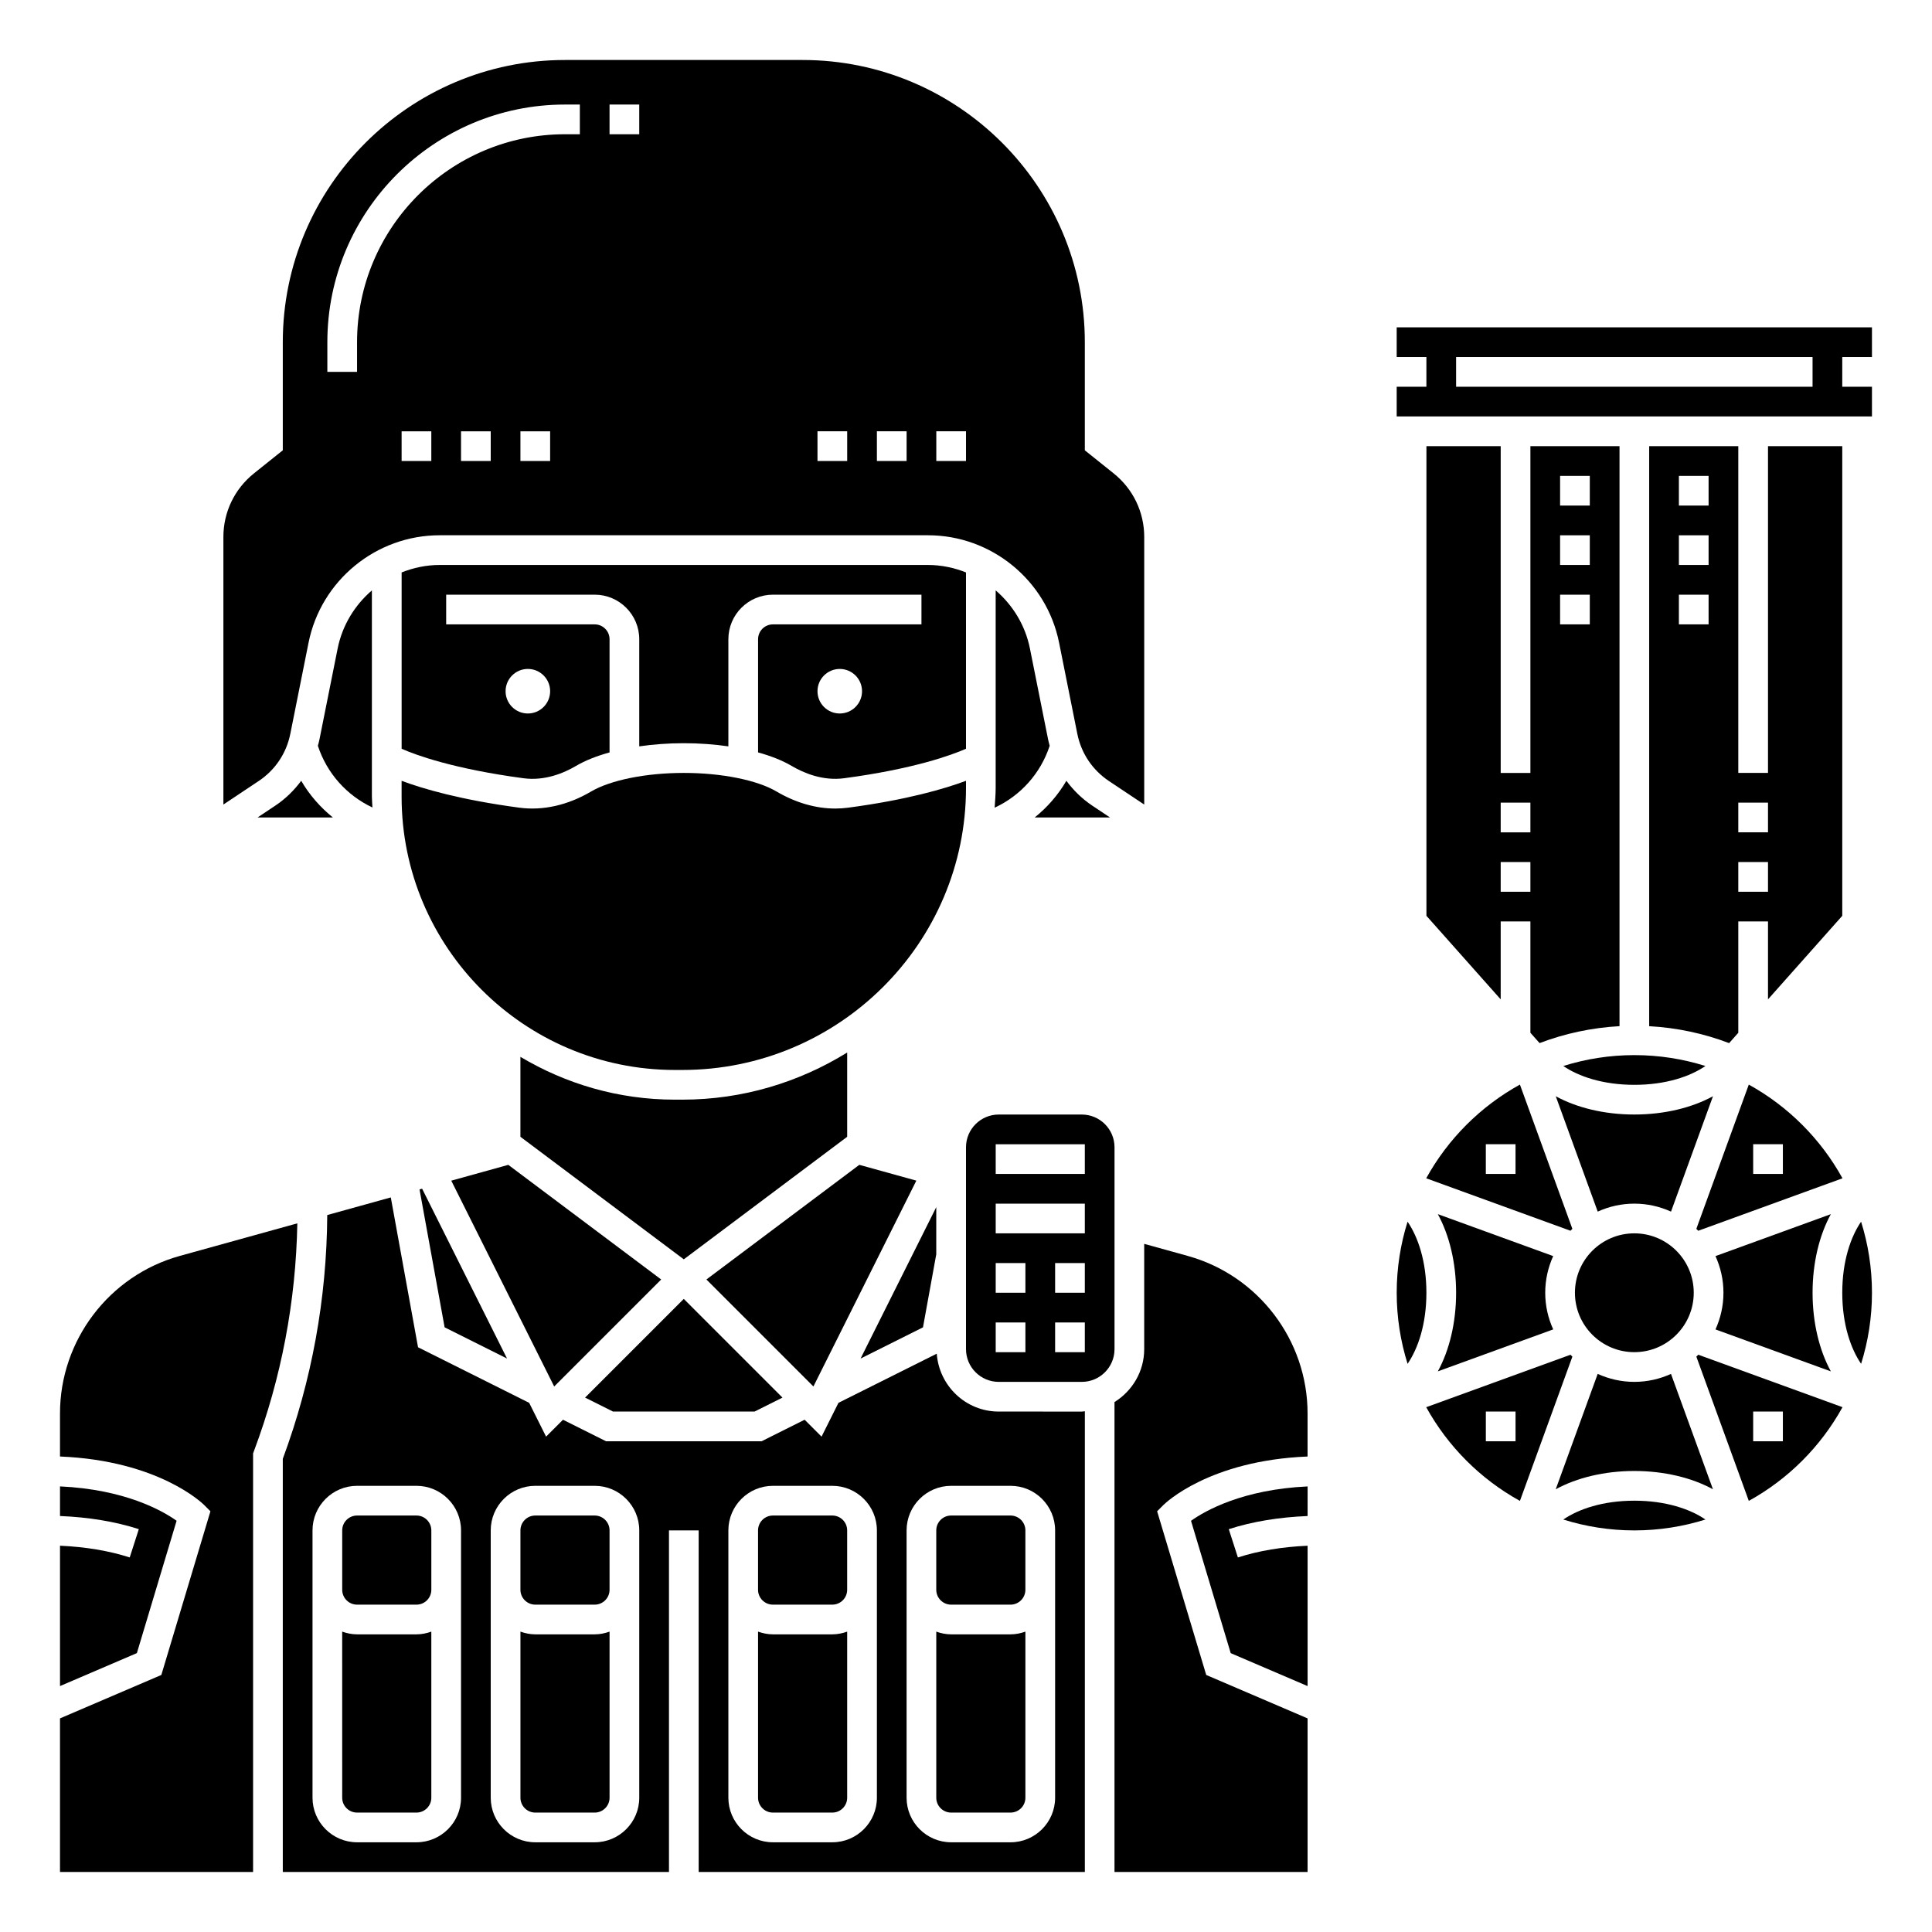 <?xml version="1.0" encoding="UTF-8"?>
<!-- Uploaded to: ICON Repo, www.iconrepo.com, Generator: ICON Repo Mixer Tools -->
<svg fill="#000000" width="800px" height="800px" version="1.1" viewBox="144 144 512 512" xmlns="http://www.w3.org/2000/svg">
 <g>
  <path d="m348.83 577.12c-1.387 0-2.699-0.285-3.938-0.723v44.02c0 2.172 1.766 3.938 3.938 3.938h15.742c2.168 0 3.938-1.762 3.938-3.938v-44.02c-1.234 0.441-2.551 0.723-3.938 0.723z"/>
  <path d="m285.86 577.12c-1.387 0-2.699-0.285-3.938-0.723v44.02c0 2.172 1.766 3.938 3.938 3.938h15.742c2.168 0 3.938-1.762 3.938-3.938v-44.02c-1.234 0.441-2.551 0.723-3.938 0.723z"/>
  <path d="m190.8 547.02c-3.738-2.684-13.719-8.32-30.898-9.109v7.848c7.512 0.309 14.539 1.438 20.887 3.481l-2.414 7.496c-5.582-1.797-11.797-2.805-18.473-3.106v37.195l20.371-8.734z"/>
  <path d="m254.37 545.63h-15.742c-2.168 0-3.938 1.762-3.938 3.938v15.742c0 2.172 1.766 3.938 3.938 3.938h15.742c2.168 0 3.938-1.762 3.938-3.938v-15.742c-0.004-2.176-1.77-3.938-3.938-3.938z"/>
  <path d="m191.62 476.84c-18.676 5.184-31.719 22.34-31.719 41.723v11.426c26.055 1.066 37.703 12.352 38.207 12.855l1.66 1.66-13.012 43.379-26.855 11.508v40.699h51.168v-110.92l0.246-0.668c7.266-19.379 11.094-39.648 11.48-60.305z"/>
  <path d="m238.62 577.12c-1.387 0-2.699-0.285-3.938-0.723l0.004 44.02c0 2.172 1.766 3.938 3.938 3.938h15.742c2.168 0 3.938-1.762 3.938-3.938v-44.02c-1.234 0.441-2.551 0.723-3.938 0.723z"/>
  <path d="m301.6 545.63h-15.742c-2.168 0-3.938 1.762-3.938 3.938v15.742c0 2.172 1.766 3.938 3.938 3.938h15.742c2.168 0 3.938-1.762 3.938-3.938v-15.742c0-2.176-1.77-3.938-3.938-3.938z"/>
  <path d="m408.68 518.08c-8.711 0-15.797-6.785-16.43-15.34l-26.051 13.027-4.481 8.957-4.481-4.481-11.41 5.707h-41.219l-11.41-5.707-4.481 4.481-4.481-8.957-29.453-14.73-7.219-39.711-16.84 4.672c-0.141 22.129-4.09 43.852-11.781 64.602v109.5h102.34v-90.527h7.871v90.527h102.34l0.004-122.1c-0.273 0.016-0.531 0.082-0.809 0.082zm-142.5 39.359v62.977c0 6.512-5.297 11.809-11.809 11.809h-15.742c-6.512 0-11.809-5.297-11.809-11.809v-70.848c0-6.512 5.297-11.809 11.809-11.809h15.742c6.512 0 11.809 5.297 11.809 11.809zm47.23 0v62.977c0 6.512-5.297 11.809-11.809 11.809h-15.742c-6.512 0-11.809-5.297-11.809-11.809v-70.848c0-6.512 5.297-11.809 11.809-11.809h15.742c6.512 0 11.809 5.297 11.809 11.809zm62.977 0v62.977c0 6.512-5.297 11.809-11.809 11.809h-15.742c-6.512 0-11.809-5.297-11.809-11.809v-70.848c0-6.512 5.297-11.809 11.809-11.809h15.742c6.512 0 11.809 5.297 11.809 11.809zm47.23 0v62.977c0 6.512-5.297 11.809-11.809 11.809h-15.742c-6.512 0-11.809-5.297-11.809-11.809v-70.848c0-6.512 5.297-11.809 11.809-11.809h15.742c6.512 0 11.809 5.297 11.809 11.809z"/>
  <path d="m439.36 448.04c0-4.789-3.894-8.676-8.68-8.676h-22.008c-4.781 0-8.672 3.887-8.672 8.676v53.5c0 4.781 3.891 8.672 8.676 8.672h22.008c4.781 0 8.676-3.891 8.676-8.676zm-23.617 54.301h-7.871v-7.871h7.871zm0-15.746h-7.871v-7.871h7.871zm15.746 15.746h-7.871v-7.871h7.871zm0-15.746h-7.871v-7.871h7.871zm0-15.742h-23.617v-7.871h23.617zm0-15.746h-23.617v-7.871h23.617z"/>
  <path d="m364.57 545.63h-15.742c-2.168 0-3.938 1.762-3.938 3.938v15.742c0 2.172 1.766 3.938 3.938 3.938h15.742c2.168 0 3.938-1.762 3.938-3.938v-15.742c0-2.176-1.77-3.938-3.938-3.938z"/>
  <path d="m470.15 582.1 20.375 8.73v-37.195c-6.676 0.297-12.895 1.309-18.473 3.106l-2.414-7.496c6.344-2.043 13.379-3.172 20.887-3.481l0.004-7.844c-17.164 0.793-27.141 6.418-30.898 9.113z"/>
  <path d="m396.06 577.12c-1.387 0-2.699-0.285-3.938-0.723v44.02c0 2.172 1.766 3.938 3.938 3.938h15.742c2.168 0 3.938-1.762 3.938-3.938v-44.02c-1.234 0.441-2.551 0.723-3.938 0.723z"/>
  <path d="m411.8 545.63h-15.742c-2.168 0-3.938 1.762-3.938 3.938v15.742c0 2.172 1.766 3.938 3.938 3.938h15.742c2.168 0 3.938-1.762 3.938-3.938v-15.742c0-2.176-1.766-3.938-3.938-3.938z"/>
  <path d="m433.5 357.53c-2.715-1.812-5.019-4.062-6.898-6.613-2.188 3.75-5.047 7.023-8.395 9.719h19.957z"/>
  <path d="m319.22 483.08-40.516-30.383-15.113 4.191 27.273 54.547z"/>
  <path d="m255.18 459.21 6.648 36.543 16.539 8.273-22.5-45.004z"/>
  <path d="m421.77 340.01-4.828-24.137c-1.234-6.184-4.547-11.512-9.078-15.414v52.309c0 1.781-0.156 3.527-0.27 5.277 6.863-3.176 12.184-9.07 14.582-16.406-0.141-0.535-0.297-1.074-0.406-1.629z"/>
  <path d="m368.51 445.26v-22.332c-12.711 7.867-27.648 12.492-43.684 12.492h-1.977c-14.961 0-28.93-4.188-40.934-11.344v21.184l43.297 32.473z"/>
  <path d="m458.8 476.84-11.574-3.207v27.895c0 5.934-3.168 11.109-7.871 14.027v124.54h51.168v-40.703l-26.859-11.508-13.012-43.379 1.66-1.66c0.504-0.504 12.152-11.793 38.207-12.855v-11.426c0.004-19.379-13.039-36.535-31.719-41.719z"/>
  <path d="m216.92 357.53-4.66 3.106h19.957c-3.348-2.699-6.211-5.969-8.395-9.719-1.883 2.555-4.188 4.805-6.902 6.613z"/>
  <path d="m220.94 338.46 4.828-24.137c3.297-16.496 17.906-28.473 34.738-28.473h129.43c16.832 0 31.438 11.977 34.734 28.473l4.828 24.137c1.031 5.16 4.008 9.602 8.379 12.52l9.355 6.238v-70.914c0-6.59-2.953-12.73-8.102-16.848l-7.641-6.121v-28.652c0-41.238-33.547-74.785-74.785-74.785h-62.977c-41.238 0-74.785 33.547-74.785 74.785v28.652l-7.648 6.121c-5.144 4.117-8.094 10.258-8.094 16.848v70.91l9.355-6.238c4.375-2.914 7.352-7.359 8.383-12.516zm171.19-80.164h7.871v7.871h-7.871zm-15.742 0h7.871v7.871h-7.871zm-15.746 0h7.871v7.871h-7.871zm-102.34 7.875h-7.871v-7.871h7.871zm15.746 0h-7.871v-7.871h7.871zm15.742 0h-7.871v-7.871h7.871zm15.746-94.465h7.871v7.871h-7.871zm-74.785 62.977c0-34.723 28.254-62.977 62.977-62.977h3.938v7.871h-3.938c-30.387 0-55.105 24.719-55.105 55.105v7.871h-7.871z"/>
  <path d="m343.96 518.08 7.402-3.703-26.152-26.156-26.156 26.156 7.406 3.703z"/>
  <path d="m400 295.7c-3.144-1.25-6.535-1.977-10.074-1.977h-129.42c-3.539 0-6.922 0.727-10.07 1.977v46.734c3.859 1.691 13.82 5.34 32.266 7.805 5.668 0.766 10.719-1.363 13.961-3.269 2.414-1.422 5.438-2.621 8.875-3.57v-29.996c0-2.172-1.766-3.938-3.938-3.938h-39.359v-7.871h39.359c6.512 0 11.809 5.297 11.809 11.809v28.387c3.731-0.535 7.715-0.836 11.809-0.836s8.078 0.301 11.809 0.836v-28.387c0-6.512 5.297-11.809 11.809-11.809h39.359v7.871h-39.359c-2.168 0-3.938 1.762-3.938 3.938v29.992c3.441 0.949 6.465 2.148 8.875 3.566 3.246 1.914 8.309 4.043 13.961 3.273 18.438-2.461 28.395-6.109 32.266-7.805zm-116.11 25.574c3.258 0 5.902 2.644 5.902 5.902 0 3.262-2.644 5.906-5.902 5.906-3.258 0-5.906-2.644-5.906-5.902 0-3.262 2.648-5.906 5.906-5.906zm82.656 11.809c-3.258 0-5.902-2.644-5.902-5.902 0-3.258 2.644-5.902 5.902-5.902 3.258 0 5.902 2.644 5.902 5.902 0 3.258-2.644 5.902-5.902 5.902z"/>
  <path d="m242.7 357.99c-0.035-0.957-0.145-1.895-0.145-2.859v-54.668c-4.531 3.902-7.84 9.23-9.078 15.414l-4.828 24.137c-0.109 0.555-0.27 1.09-0.41 1.629 2.391 7.297 7.656 13.156 14.461 16.348z"/>
  <path d="m400 350.92c-5.641 2.109-15.582 5.039-31.223 7.125-1.129 0.148-2.269 0.227-3.418 0.227-5.191 0-10.512-1.539-15.578-4.519-5.168-3.039-14.578-4.922-24.566-4.922-9.988 0-19.402 1.887-24.566 4.926-6.184 3.637-12.742 5.117-18.996 4.289-15.641-2.086-25.586-5.016-31.223-7.125v4.207c0 39.934 32.488 72.422 72.422 72.422h1.977c41.449 0 75.172-33.547 75.172-74.785z"/>
  <path d="m386.84 456.88-15.113-4.188-40.52 30.383 28.355 28.355z"/>
  <path d="m392.12 476.4v-12.496l-20.059 40.129 16.539-8.273z"/>
  <path d="m525.04 465.76c3.055 5.59 4.844 12.895 4.844 20.832s-1.789 15.246-4.844 20.832l30.578-11.121c-1.352-2.965-2.117-6.246-2.117-9.711s0.766-6.746 2.113-9.715z"/>
  <path d="m560.19 470.16c0.164-0.168 0.336-0.34 0.504-0.504l-13.902-38.23c-10.438 5.762-19.07 14.395-24.832 24.832zm-22.43-22.93h7.871v7.871h-7.871z"/>
  <path d="m558.29 426.5c4.031 2.762 10.488 4.992 18.832 4.992s14.805-2.227 18.832-4.992c-5.949-1.867-12.273-2.883-18.832-2.883-6.555 0-12.879 1.016-18.832 2.883z"/>
  <path d="m593.55 503.52 13.902 38.23c10.438-5.762 19.07-14.395 24.832-24.832l-38.227-13.902c-0.168 0.168-0.336 0.336-0.508 0.504zm15.059 14.555h7.871v7.871h-7.871z"/>
  <path d="m640.09 238.62v-7.871h-125.95v7.871h7.871v7.871h-7.871v7.871h125.95v-7.871h-7.871v-7.871zm-15.742 7.871h-94.465v-7.871h94.465z"/>
  <path d="m558.29 546.69c5.953 1.871 12.277 2.883 18.832 2.883 6.559 0 12.883-1.016 18.832-2.883-4.027-2.766-10.484-4.992-18.832-4.992-8.344 0-14.801 2.227-18.832 4.992z"/>
  <path d="m577.12 510.21c-3.465 0-6.746-0.766-9.715-2.113l-11.121 30.574c5.598-3.055 12.898-4.844 20.836-4.844s15.242 1.789 20.828 4.844l-11.121-30.574c-2.957 1.344-6.242 2.113-9.707 2.113z"/>
  <path d="m560.19 503.02-38.227 13.902c5.762 10.438 14.395 19.07 24.832 24.832l13.902-38.23c-0.176-0.168-0.344-0.336-0.508-0.504zm-14.555 22.93h-7.871v-7.871h7.871z"/>
  <path d="m632.22 486.59c0 8.34 2.227 14.805 4.992 18.832 1.863-5.949 2.879-12.273 2.879-18.832s-1.016-12.883-2.883-18.832c-2.762 4.031-4.988 10.492-4.988 18.832z"/>
  <path d="m522.02 262.24v124.46l19.68 22.141v-20.645h7.871v29.5l2.434 2.734c6.648-2.531 13.762-4.074 21.184-4.488v-153.7h-23.617v86.594h-7.871v-86.594zm35.422 7.871h7.871v7.871h-7.871zm0 15.746h7.871v7.871h-7.871zm0 15.742h7.871v7.871h-7.871zm-7.871 78.723h-7.871v-7.871h7.871zm0-23.617v7.871h-7.871v-7.871z"/>
  <path d="m581.05 262.24v153.71c7.422 0.41 14.535 1.953 21.184 4.488l2.434-2.742v-29.5h7.871v20.645l19.68-22.141v-124.46h-19.68v86.594h-7.871v-86.594zm15.746 47.23h-7.871v-7.871h7.871zm0-15.742h-7.871v-7.871h7.871zm0-15.746h-7.871v-7.871h7.871zm15.742 102.34h-7.871v-7.871h7.871zm0-23.617v7.871h-7.871v-7.871z"/>
  <path d="m517.02 467.76c-1.863 5.949-2.879 12.277-2.879 18.832 0 6.559 1.016 12.883 2.883 18.832 2.758-4.027 4.988-10.492 4.988-18.832s-2.231-14.801-4.992-18.832z"/>
  <path d="m598.62 476.88c1.348 2.969 2.113 6.254 2.113 9.715 0 3.465-0.766 6.746-2.113 9.715l30.578 11.121c-3.059-5.59-4.848-12.895-4.848-20.836 0-7.938 1.789-15.246 4.844-20.832z"/>
  <path d="m607.45 431.43-13.902 38.23c0.168 0.164 0.34 0.336 0.504 0.504l38.227-13.902c-5.762-10.438-14.395-19.066-24.828-24.832zm9.031 23.672h-7.871v-7.871h7.871z"/>
  <path d="m592.86 486.59c0 8.695-7.051 15.746-15.746 15.746-8.691 0-15.742-7.051-15.742-15.746 0-8.695 7.051-15.742 15.742-15.742 8.695 0 15.746 7.047 15.746 15.742"/>
  <path d="m577.12 439.36c-7.938 0-15.242-1.789-20.828-4.844l11.121 30.574c2.961-1.348 6.246-2.113 9.707-2.113 3.465 0 6.746 0.766 9.715 2.113l11.121-30.574c-5.594 3.051-12.895 4.844-20.836 4.844z"/>
 </g>
</svg>